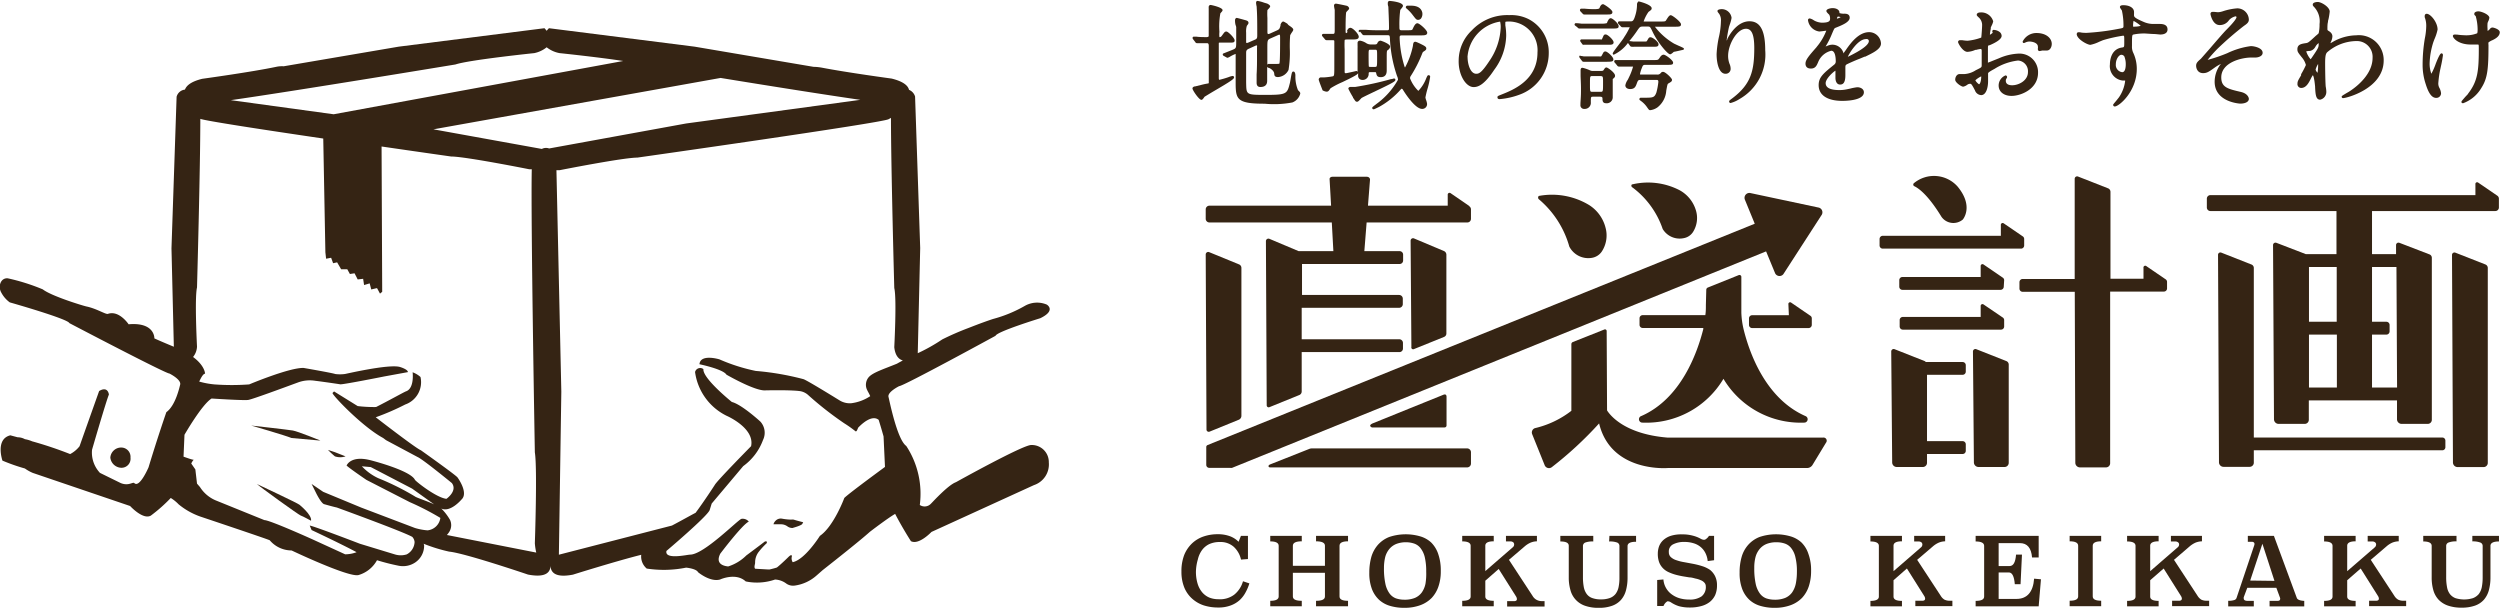 <svg xmlns="http://www.w3.org/2000/svg" viewBox="0 0 317.24 77.11"><defs><style>.cls-1{fill:#352414;}</style></defs><g id="レイヤー_2" data-name="レイヤー 2"><g id="レイヤー_1-2" data-name="レイヤー 1"><path class="cls-1" d="M114.1,49c.54,0,12.23-6.39,12.23-6.39.18-.54,5.68-2.23,5.68-2.23,2.07-1,.82-1.73.82-1.73a3.15,3.15,0,0,0-2.81.18A16.79,16.79,0,0,1,126,40.48c-1.48.49-2.86,1.05-3.13,1.15a34.54,34.54,0,0,0-3.3,1.44,22.43,22.43,0,0,1-3.11,1.75l.31-13.34-.65-19.23a1.32,1.32,0,0,0-.77-.85c-.12-.52-.7-1.06-2.21-1.43,0,0-5.56-.75-8.83-1.38a6.59,6.59,0,0,0-1.08-.11L88.14,5.92,69.66,3.58s-.13.13-.29.33a3.38,3.38,0,0,0-.28-.33L50.6,5.92,36,8.41a3.41,3.41,0,0,0-.9.06C32,9.13,25.66,10,25.66,10c-1.45.36-2,.87-2.19,1.37a1.23,1.23,0,0,0-1.06.91l-.65,19.23L22.06,44c-.43-.18-1.65-.68-2.47-1.06,0,0,.09-2.08-3.27-1.79,0,0-1.2-1.82-2.63-1.32-.27.09-1.45-.68-2.72-.94-.46-.1-4.45-1.32-5.54-2.17A25.8,25.8,0,0,0,1,35.32c-.89-.1-1.3,1-.84,1.8a3.62,3.62,0,0,0,1.08,1.25S8.61,40.46,8.8,41C8.8,41,21,47.4,21.5,47.4c0,0,1.54.76,1.36,1.42-.08.28-.57,2.63-1.75,3.48,0,0-1.08,3.1-2.26,7,0,0-1.14,2.67-1.81,2-.18-.18-.72.41-1.72,0l-2.79-1.37.15.07a3.75,3.75,0,0,1-1-2.93s1.8-6.21,2.14-7c0,0-.11-1.13-1.24-.45,0,0-2.37,6.66-2.48,7a3.68,3.68,0,0,1-1.2,1A48.68,48.68,0,0,0,4.07,56a3.84,3.84,0,0,0-.91-.27,1.9,1.9,0,0,0-.92-.24l-.93-.25c-1.94.48-1,3.21-1,3.21a24.07,24.07,0,0,0,2.85,1,5.14,5.14,0,0,0,1,.56l12.35,4.2s1.63,1.79,2.63,1.22a19.76,19.76,0,0,0,2.53-2.24,5.22,5.22,0,0,1,1,.81,9,9,0,0,0,2.78,1.56s8.6,2.88,8.78,3A3.64,3.64,0,0,0,37,69.85s7.29,3.47,8.5,3.12a3.92,3.92,0,0,0,2.34-1.88,27.11,27.11,0,0,0,2.75.7,2.78,2.78,0,0,0,2.09-.41,2.56,2.56,0,0,0,1.14-2.18,1.79,1.79,0,0,0-.06-.2A20.43,20.43,0,0,0,57,70c2,.19,10,2.91,10,2.91,2.44.47,2.89-.42,2.85-1.23h0c0,.81.41,1.71,2.85,1.24,0,0,5.45-1.71,8.67-2.52a2,2,0,0,0,.7,1.75,14.38,14.38,0,0,0,5-.12s1.28.12,1.51.58c0,0,1.51,1.28,2.79.93,0,0,2-.93,3.26.24a7,7,0,0,0,3.72-.24,2.58,2.58,0,0,1,1.37.47,1.49,1.49,0,0,0,1.11.3A5.25,5.25,0,0,0,103.65,73l.74-.65c1.73-1.36,4.81-3.8,6-4.87,0,0,2.24-1.72,3.2-2.27.93,1.8,2,3.46,2,3.46,1,.54,2.61-1.17,2.61-1.17l13-5.94a2.77,2.77,0,0,0,1.89-2.88,2.16,2.16,0,0,0-2.24-2.21c-1.08,0-9.55,4.72-9.55,4.72-1,.36-3,2.57-3.18,2.74a1.09,1.09,0,0,1-1.4.15A11.07,11.07,0,0,0,115,56.59c-1.17-.81-2.17-5.94-2.25-6.21C112.57,49.75,114.1,49,114.1,49ZM69.68,18.84a1.14,1.14,0,0,0-.92.06L55,16.41,91.44,9.89c6.11,1,13.43,2.16,17.73,2.78l-22.11,3ZM57.8,8.18c1.71-.58,10-1.44,10-1.44A3.67,3.67,0,0,0,69.37,6,3.72,3.72,0,0,0,71,6.74s5.07.53,8.08,1L42.34,14.5,29.29,12.71C37.49,11.54,57.8,8.18,57.8,8.18ZM56.71,67.89a3.47,3.47,0,0,0,.3-.4,1.59,1.59,0,0,0,.1-1.51A6.75,6.75,0,0,0,56,64.53c1.16.54,2.56-1.14,2.56-1.14.94-.85-.5-2.8-.5-2.8-.19-.29-4.66-3.46-4.66-3.46-.57-.19-5.72-4.18-5.72-4.18a31.38,31.38,0,0,0,3.74-1.62,3,3,0,0,0,1.94-3.49,3.16,3.16,0,0,0-1-.6s.25,2-.81,2.41c-.1,0-2.28,1.22-3.83,2a17.25,17.25,0,0,1-2.33-.12l-3-1.86-.19.19c-.16.16,3.7,4.22,6.33,5.67.19.1.34.26.52.36L53,58c.66.28,4.34,3.3,4.34,3.3.75,1-.69,2-.69,2-1.28-.14-3.93-2.24-4-2.42-.6-1.2-5.56-2.46-5.56-2.46-2.61-.7-3.11.66-3.11.66.47.42,2.16,1.57,2.49,1.8l.13.07L52,63.72a33.63,33.63,0,0,1,3.88,2,1.83,1.83,0,0,1-1.63,1.58A7.48,7.48,0,0,1,52.66,67l-6.82-2.59-4.83-2-1.47-1,.57,1.15s.61,1.25,1,1.41c0,0,1.22.35,1.63.43,0,0,8.42,3.06,9.58,3.73a1.11,1.11,0,0,1,.29.65,1.86,1.86,0,0,1-1,1.57,2.52,2.52,0,0,1-1.51,0L45.67,69s-5.8-2.23-6.37-2.31l.24.57s3.75,1.76,5.71,2.81a4.16,4.16,0,0,1-1.45.27l-4.17-1.91S34.25,66,33.55,66l-6.17-2.5a4.38,4.38,0,0,1-2-1.69L25,61.37l-.21-1.8-.52-.75a1.89,1.89,0,0,1,.23-.39l.08-.09c-.2,0-.74-.2-1.29-.39l.12-2.78h0s2.21-3.85,3.44-4.6h0s4.1.27,4.65.18,4.47-1.54,6.29-2.21A4.33,4.33,0,0,1,40,48.32c1.3.16,3.2.45,3.2.45.55,0,5.56-1,5.56-1l3-.55c0-.36-1-.65-1-.65-1.41-.42-7.09.93-7,.89a4.67,4.67,0,0,1-1.23,0c-.21-.11-4-.77-4-.77-1.8-.06-6.91,2.09-6.91,2.09a30.27,30.27,0,0,1-4.41,0,10.6,10.6,0,0,1-1.93-.36c.28-.6.53-1,.74-1,0,0,0-1-1.52-2.12a2.26,2.26,0,0,0,.5-1.31s-.32-6.19,0-7.51c0,0,.42-15.11.42-21.4.61.25,8.05,1.39,15.6,2.5l.27,14.44.09.81.64-.12.25.69.51-.11.51.88h.78l.33.6.59-.09.4.78.69-.08.12.79.71-.21,0,0,.2.77.68-.16.06,0,.37.69.28-.23-.08-18.44c5,.73,8.82,1.27,8.82,1.27,1.81,0,9.92,1.62,9.92,1.62h.32c-.14,6.23.39,35.92.39,35.92.33,2,0,11.54,0,11.54a7.4,7.4,0,0,0,.18,1.18ZM55.09,64c-.93-.43-2.23-.84-2.43-1A32.79,32.79,0,0,0,48,60.68a6.75,6.75,0,0,1-2.08-1.51l1.13.1L52.29,62S54,63.22,55.09,64Zm55-14.39a6.59,6.59,0,0,1,.34.66,5.63,5.63,0,0,1-2.42.9,2.47,2.47,0,0,1-1.45-.35c-1.2-.74-4-2.46-4.58-2.7a34.94,34.94,0,0,0-6.08-1.05,23,23,0,0,1-4.61-1.47s-2.42-.74-2.53.62c0,0,3,.62,3.42,1.32,0,0,3.45,2,4.84,2,0,0,3-.08,4.4.08a2,2,0,0,1,1.09.47,42.53,42.53,0,0,0,4.63,3.63s.69.42,1.41,1c.12.09.22-.11.34-.44.48-.51,1.76-1.69,2.61-1,.36,1.15.62,2.1.62,2.1l.18,3.87c-1.78,1.31-4.71,3.48-5.16,3.94,0,0-1.33,3.6-3.1,4.81,0,0-1.87,3-3.45,3.34h0a.92.92,0,0,1-.11-.71s.07-.41-.38,0c0,0-.89.89-1.51,1.38-.32.11-.55.16-.91.25h-.28l-1.58-.09c-.17-.23,0-.55,0-.76A2.21,2.21,0,0,1,96.3,70a9.23,9.23,0,0,1,1-1.08c.09-.37-.28-.18-.28-.18-.21.18-2.31,1.74-2.31,1.74a5.7,5.7,0,0,1-2.31,1.4c-.69-.07-1.62-.38-1-1.62,0,0,2.81-3.72,3.62-4.07a1,1,0,0,0-.93-.35c-.41.08-4.76,4.54-6.52,4.54-.35,0-3.26.69-3-.47,0,0,5.11-4.32,5.48-5.17l.26-.84,4-4.75a7.11,7.11,0,0,0,2.51-3.31,2.1,2.1,0,0,0-.33-2.34s-2.37-2.18-3.62-2.49c0,0-3.73-3-3.61-4.17a.67.67,0,0,0-1.06.37,7.28,7.28,0,0,0,4,5.55s3.61,1.55,3.11,3.86c0,0-4.36,4.42-4.61,4.92,0,0-1.38,2.13-2.43,3.53-.56.29-1.82,1-3,1.62l-14.35,3.7.31-20.69-.62-28.1H71S79.07,20,80.87,20c0,0,31.06-4.4,31.88-4.87l.31-.17c0,6.17.42,21.59.42,21.59.33,1.32,0,7.51,0,7.51.12,1.09.58,1.54,1.09,1.68-.44.23-.75.41-.75.41-1.69.69-3.06,1.12-3.58,1.71A1.49,1.49,0,0,0,110.09,49.59Z"/><path class="cls-1" d="M99.9,66.78a1.08,1.08,0,0,0,.66.22s1.15-.31,1.25-.52l.11-.21s-.8-.2-1.2-.33a1,1,0,0,0-.33,0,7.51,7.51,0,0,1-1.14-.12.9.9,0,0,0-.81.24,1,1,0,0,0-.29.47h.92A1.4,1.4,0,0,1,99.9,66.78Z"/><path class="cls-1" d="M38,64.05c-.16-.17-5.4-2.63-5.4-2.63.33.33,5.32,3.93,5.56,4s1.31.66,1.31.66C39.62,65.35,38,64.05,38,64.05Z"/><path class="cls-1" d="M31.88,54s4.36,1.26,5.1,1.58l3.57.32h.1s-2.85-1.16-3.49-1.27S31.88,54,31.88,54Z"/><path class="cls-1" d="M42.5,57.91a2.08,2.08,0,0,0,1.35,0l-1.35-.53-.88-.29A9.3,9.3,0,0,0,42.5,57.91Z"/><path class="cls-1" d="M16.56,58.07a1.18,1.18,0,0,0-1.15-1.28A1.38,1.38,0,0,0,14,58.07a1.45,1.45,0,0,0,1.43,1.29A1.15,1.15,0,0,0,16.56,58.07Z"/><path class="cls-1" d="M156.87,3.44c0,1,0,1.6,0,1.84,0,.85,0,.85-.54,1.07l-1.08.43a.14.14,0,0,0-.09.12.24.24,0,0,0,.16.21l.38.21,0,0a.21.21,0,0,0,.12,0s0,0,.18-.08a4.27,4.27,0,0,1,.8-.4s0,0,0,.15c0,.37,0,1.8,0,2.75v.74c0,2.12.15,2.68,3.67,2.68A12.34,12.34,0,0,0,164,13a1.64,1.64,0,0,0,1-1.13c0-.14-.06-.2-.29-.43a4.55,4.55,0,0,1-.33-1.84c0-.25-.06-.52-.25-.52s-.21.11-.39,1.16l-.05.26c-.35,1.4-.38,1.54-3,1.54s-2.52,0-2.56-1.59c0-.35,0-.41,0-3.67,0-.28,0-.45.35-.6l.9-.41a.3.3,0,0,1,.13,0,.56.56,0,0,1,0,.2c0,.44,0,.94,0,1.53,0,.28,0,1.2-.05,1.94,0,.52,0,1,0,1.06q0,.54.48.54c.86,0,.86-.61.86-.82s0-1,0-1.74a.38.38,0,0,0,.22.14c.24.06.65.41.67.69s.06.47.49.47a1.59,1.59,0,0,0,1.33-.91,13.39,13.39,0,0,0,.16-2.7,16.65,16.65,0,0,1,.05-1.71l.16-.27c.16-.22.23-.33.23-.43s-.08-.23-.51-.51l-.12-.09L163.35,3c-.36-.22-.46-.27-.53-.27s-.24.12-.33.41l0,.11c-.11.38-.14.47-.45.61l-.89.4a.55.55,0,0,1-.24.06s-.08,0-.08-.28V2.28a7.16,7.16,0,0,1,0-1,1.43,1.43,0,0,1,.13-.14c.14-.16.22-.25.22-.35s-.24-.3-.46-.36l-.31-.09a4.31,4.31,0,0,0-.81-.22c-.08,0-.21,0-.21.27a4.32,4.32,0,0,0,.08.48l0,.11c.05.68.07,1.35.07,3.43,0,.34,0,.5-.26.61l-.87.38-.18.06c-.06,0-.1,0-.1-.2s0-.34,0-.58V4.15a2.37,2.37,0,0,1,.09-.87.33.33,0,0,1,.06-.08c.11-.15.15-.22.15-.29,0-.25-.23-.31-.5-.38,0,0-.93-.26-1-.26s-.21.1-.21.29,0,.32.07.62C156.85,3.3,156.86,3.4,156.87,3.44Zm3.95,4.78c0-.82,0-1.64,0-2,0-1.14,0-1.17.44-1.36l.88-.39.16-.07c.13,0,.14,0,.14.56,0,.39,0,2.69-.07,3,0,.12,0,.15-.35.15l-.47,0-.53,0A.19.19,0,0,0,160.82,8.22Z"/><path class="cls-1" d="M152.49,10.76l-.81.2c-.1,0-.36.06-.36.27s.83,1.44,1.13,1.44c.12,0,.22-.12.4-.39,0,0,0,0,0,0s.65-.4,1.21-.73c2.21-1.29,2.54-1.54,2.54-1.73a.18.18,0,0,0-.2-.18,2.46,2.46,0,0,0-.51.15,12,12,0,0,1-1.16.34c-.06,0-.07-.15-.07-.21v-.5c0-.18,0-.35,0-.41,0-.4,0-3.32,0-3.47s0-.13.26-.13h1c.58,0,.75,0,.75-.29S155.85,4,155.63,4s-.26.1-.55.49c-.14.2-.2.22-.34.22h0a3.14,3.14,0,0,1,0-.67,9.16,9.16,0,0,1,.12-2.35l.08-.09c.12-.13.2-.22.2-.31,0-.36-1.45-.66-1.51-.66a.24.24,0,0,0-.25.25,1.26,1.26,0,0,0,0,.21s0,.1,0,.13c0,.2,0,1.18,0,1.38,0,1.75,0,2,0,2s-.05.11-.26.11-1,0-1.29-.06h-.14l-.17,0a.17.17,0,0,0-.19.17.34.34,0,0,0,.06.15l.28.36a.25.25,0,0,0,.22.15l.2,0h.19c.27,0,.72,0,.85,0s.26,0,.26.36c0,2.77,0,4.58,0,4.68S153.27,10.56,152.49,10.76Z"/><path class="cls-1" d="M172.58,4l.27.33a.29.29,0,0,0,.24.14h.14l.18,0c.5,0,1.49,0,1.82,0h.83c.23,0,.28,0,.31.31a16.9,16.9,0,0,0,.91,4.87,1.11,1.11,0,0,1,.12.47,9.5,9.5,0,0,1-2.72,3.06l-.1.08c-.41.31-.45.35-.45.44a.17.17,0,0,0,.18.17c.05,0,.07,0,.68-.3l0,0a10.09,10.09,0,0,0,2.75-2.21c.06-.07.1-.1.15-.1a.26.26,0,0,1,.13.12s1.46,2.44,2.44,2.44a.61.61,0,0,0,.63-.64,2.24,2.24,0,0,0-.1-.42,2,2,0,0,1-.11-.39,11.06,11.06,0,0,1,.27-1.12,10.44,10.44,0,0,0,.33-1.5.19.19,0,0,0-.19-.21c-.13,0-.16.07-.31.4a4.65,4.65,0,0,1-1,1.59,4.42,4.42,0,0,1-1.05-1.59.49.49,0,0,1,.1-.31,16,16,0,0,0,1.41-2.76c.08-.21.12-.28.2-.32.26-.17.35-.23.35-.4s-.1-.27-.56-.5c-.7-.35-.8-.35-.83-.35-.25,0-.27.21-.31.54a9.84,9.84,0,0,1-1,2.73.53.53,0,0,1-.07-.15,13.52,13.52,0,0,1-.61-3.59c0-.25,0-.34.31-.34h2.27c.56,0,.92,0,.92-.34s-1-1.2-1.24-1.2-.4.28-.59.69c-.08.19-.08.2-.84.2h-.55c-.3,0-.31-.06-.31-.49a13.48,13.48,0,0,1,.11-2.09l.11-.14c.16-.2.23-.29.23-.38,0-.49-1.63-.62-1.65-.62a.23.23,0,0,0-.27.21,0,0,0,0,0,0,.05.75.75,0,0,0,0,.17c0,.12.06.26.07.33,0,.27.08,1.69.08,2.57,0,.33,0,.39-.24.39h-.77c-.66,0-1.27,0-1.92-.06h-.08l-.29,0-.36,0a.17.17,0,0,0-.19.16.21.21,0,0,0,.07.15Z"/><path class="cls-1" d="M172.21,12.91c.11,0,.2-.08.41-.31l.15-.16c.14-.09.78-.4,1.47-.73,2.56-1.21,2.83-1.39,2.83-1.57a.17.17,0,0,0-.18-.18,1.06,1.06,0,0,0-.24.07l-.11,0a38.79,38.79,0,0,1-4.56,1l-.23,0-.34,0c-.23,0-.31.12-.31.23a11.68,11.68,0,0,0,.59,1.08l0,.05C172,12.82,172,12.91,172.21,12.91Z"/><path class="cls-1" d="M178.58,1.16a5,5,0,0,1,.69.75c.4.52.46.61.69.61a.47.47,0,0,0,.38-.2,1,1,0,0,0,.14-.74c-.1-.4-.42-.86-1.43-.86h-.42a.21.21,0,0,0-.24.21C178.39,1,178.52,1.12,178.58,1.16Z"/><path class="cls-1" d="M168.35,11.63c.2,0,.26-.09.49-.43a11.1,11.1,0,0,1,1.5-.78c1.53-.73,2-1,2-1.16,0,.14,0,.26,0,.31a.52.52,0,0,0,.5.57.76.76,0,0,0,.84-.77c0-.17,0-.22.24-.22h.48c.16,0,.21,0,.23.13.07.29.12.51.58.51.76,0,.76-.65.76-.89s0-.4,0-.7,0-.54,0-.64c0-1.12,0-1.12.16-1.22a.59.59,0,0,0,.27-.42c0-.37-1.16-.76-1.21-.76a.44.44,0,0,0-.4.31c-.09.17-.19.17-.37.17H174a1.06,1.06,0,0,1-.68-.2,2.09,2.09,0,0,0-.72-.28c-.3,0-.33.22-.33.28s0,.18,0,.36a2.52,2.52,0,0,1,0,.29c0,.28,0,2.12,0,2.39,0,.08,0,.31,0,.54v.11a.18.18,0,0,0-.17-.12l-.43.1c-.28.06-.8.18-.89.18a.13.13,0,0,1-.15-.12c0-.12,0-1.56,0-2.92a9.85,9.85,0,0,1,0-1.14c0-.09.18-.1.36-.1h.51c.55,0,.92,0,.92-.35s-.75-1.13-1.05-1.13-.38.28-.46.43L171,4c0,.09-.11.2-.18.2s-.07-.17-.07-.45,0-2.06.09-2.22l.12-.13c.16-.16.24-.24.24-.33s-.11-.29-.32-.34-1.07-.23-1.3-.26-.3.13-.3.26a4.3,4.3,0,0,0,.09.52c0,.08,0,.15,0,.18,0,.42,0,1.76,0,2.2,0,.62,0,.67-.26.67l-.6,0-.58,0a.17.17,0,0,0-.18.17.24.24,0,0,0,.07.15l0,0,.28.33a.29.29,0,0,0,.24.15l.35,0,.47,0a.15.15,0,0,1,.16.09s0,.4,0,3.07c0,1.39,0,1.39-.27,1.44a9,9,0,0,1-1,.12l-.19,0-.22,0a.28.28,0,0,0-.3.28c0,.13.49,1.35.49,1.36S168.13,11.63,168.35,11.63Zm5.32-4.58c0-.74,0-.74.25-.74h.57c.26,0,.26,0,.26.88,0,1.3,0,1.3-.28,1.3h-.55c-.13,0-.2,0-.22-.06S173.67,7.8,173.67,7.05Z"/><path class="cls-1" d="M187,11.05c.55,0,1.33-.25,2.61-2.19a7.53,7.53,0,0,0,1.52-4.35,7.89,7.89,0,0,0-.11-1.3c0-.1,0-.2,0-.28a.43.43,0,0,0,0-.12.06.06,0,0,1,0,0s0-.07.17-.07a3.64,3.64,0,0,1,3.91,3.91c0,3.55-3.11,4.77-4.6,5.36-.42.17-.48.19-.48.33s.07.24.28.24a9.43,9.43,0,0,0,2.47-.55,5.6,5.6,0,0,0,3.76-5.26,4.73,4.73,0,0,0-2.61-4.37,4.93,4.93,0,0,0-2.41-.48,6.17,6.17,0,0,0-4.75,1.94,5.29,5.29,0,0,0-1.66,3.81C185.05,9.48,186,11.05,187,11.05Zm-.78-3.8a4.9,4.9,0,0,1,4.09-4.5h.05a2.77,2.77,0,0,1,.07.81A8.09,8.09,0,0,1,189,7.73c-1,1.52-1.33,1.63-1.67,1.63C186.58,9.36,186.23,8.13,186.23,7.25Z"/><path class="cls-1" d="M208.38,8.53c.11-.27.19-.3.4-.3h2.63c.73,0,.9,0,.9-.29s-.95-1-1.2-1-.41.24-.5.38c-.2.3-.21.3-.81.3h-2.14c-.6,0-1.12,0-1.73,0h-.27l-.29,0-.35,0a.16.16,0,0,0-.18.17c0,.07,0,.1.09.18l.27.33a.29.29,0,0,0,.24.15l.17,0h.15c.39,0,.94,0,1.31,0,.09,0,.15,0,.16,0a7.39,7.39,0,0,1-.53,1.38,3.18,3.18,0,0,1-.16.32,1.71,1.71,0,0,0-.29.68c0,.28.24.47.6.47.57,0,.7-.28.86-.73s.24-.43.53-.43h1.9c.2,0,.3,0,.3.25a8.34,8.34,0,0,1-.25,1.35c-.23.61-.41.66-1.37.66l-.26,0h-.32a.19.19,0,0,0-.21.18c0,.09.06.13.18.22l0,0a3.18,3.18,0,0,1,.74.73c.3.43.32.45.46.45a2,2,0,0,0,.91-.35,2.93,2.93,0,0,0,1.12-2.11c.15-.83.16-.87.29-.94.36-.21.44-.26.44-.46s-.85-1-1.11-1-.2.06-.36.19a.46.46,0,0,1-.41.15h-2c-.18,0-.18,0-.18-.07a3.62,3.62,0,0,1,.2-.68Z"/><path class="cls-1" d="M201,5.68l.37,0c.34,0,.67,0,.94,0h1.83c.3,0,.62,0,.62-.31s-.75-1-1-1-.26.13-.4.43S203.3,5,203,5h-.67c-.51,0-1.09,0-1.24,0l-.15,0-.24,0a.17.17,0,0,0-.18.16.27.27,0,0,0,.07.17l.24.33A.29.29,0,0,0,201,5.68Z"/><path class="cls-1" d="M205.65,3.32a.28.28,0,0,0,.23.14l.38,0,.46,0c.09,0,.09,0,.09,0a8.78,8.78,0,0,1-.7,1.24l-.07.12c-.08.13-.34.48-.6.82-.67.88-.79,1.06-.79,1.16a.14.14,0,0,0,.13.14,4.76,4.76,0,0,0,1.8-1.49v0l0,0,.24.33a.27.27,0,0,0,.23.15,2,2,0,0,0,.35,0h2.46c.34,0,.6,0,.6-.31s-.74-.89-1-.89-.25.13-.47.46c-.05.08-.05.08-.34.08h-.35c-.37,0-.45,0-1.05,0l-.5-.06A13.88,13.88,0,0,0,207.68,4c.42-.62.43-.63.84-.63h.55c.31,0,.32,0,.64.67.63,1.34,1.91,2.85,2.22,2.85.09,0,.18-.07.37-.22a.44.44,0,0,1,.12-.1c.12,0,1-.22,1.14-.24a.15.15,0,0,0,.12-.1.13.13,0,0,0-.06-.14A6.46,6.46,0,0,0,213,5.8l-.56-.26A8.46,8.46,0,0,1,210,3.39h2.39c.73,0,.92,0,.92-.31s-1.1-1.15-1.29-1.15-.32.2-.58.61l-.06.09c-.08.09-.17.1-.67.1h-2.14a4.69,4.69,0,0,1,.62-1.22c.33-.24.4-.29.4-.46,0-.47-1.58-.87-1.65-.87s-.21.22-.21.34a4.56,4.56,0,0,1-.18,1.31c-.25.88-.38.88-.68.88l-.72,0-.65,0a.17.17,0,0,0-.19.17.26.26,0,0,0,.09.18Z"/><path class="cls-1" d="M200.4,7.19a.38.38,0,0,0,.07.17l.25.33a.27.27,0,0,0,.23.15l.18,0,.19,0h2.22c1,0,1.19,0,1.19-.31s-.76-1-1-1-.26.13-.42.42-.12.21-.44.21h-.68c-.42,0-.8,0-1.21,0a2.4,2.4,0,0,0-.4-.06C200.49,7,200.4,7.09,200.4,7.19Z"/><path class="cls-1" d="M200.82,1.72l0,0a.26.26,0,0,0,.2.12l.17,0,.19,0c.33,0,.69,0,1,0H204c.3,0,.61,0,.61-.31s-1.07-1-1.18-1c-.27,0-.4.34-.44.45s-.1.18-.7.18a11.4,11.4,0,0,1-1.2-.06l-.19,0-.22,0a.17.17,0,0,0-.19.17.25.25,0,0,0,.06.17Z"/><path class="cls-1" d="M200.17,3.47a.31.31,0,0,0,.24.15l.3,0h.18c.23,0,.7,0,1.66,0h1.94c.73,0,.91,0,.91-.31s-.76-1-1-1a.35.35,0,0,0-.28.19,2.36,2.36,0,0,0-.16.29c0,.07-.07.14-.07.15a2.25,2.25,0,0,1-.66.06h-.57c-.64,0-1.24,0-2,0a6.47,6.47,0,0,0-.66-.06.17.17,0,0,0-.13.3Z"/><path class="cls-1" d="M203.86,8.56c-.15,0-.2.07-.37.33l0,0c-.06.1-.16.11-.38.11h-.92a.81.81,0,0,1-.44-.08,5.13,5.13,0,0,0-.93-.32c-.07,0-.25,0-.25.33,0,0,0,.12,0,.22s0,.16,0,.19v.2c0,.36.05,1,.05,1.71s0,.8-.07,1.86a.28.28,0,0,1,0,.09s0,.09,0,.12a.46.46,0,0,0,.5.5.77.77,0,0,0,.82-.85c0-.7,0-.7.32-.7H203c.33,0,.35.1.35.28s0,.55.44.55a.76.76,0,0,0,.86-.79c0-.14,0-.52,0-.89s0-.68,0-.8c0-.49,0-.59,0-.59l0,0c.21-.18.29-.24.29-.4C205,9.25,204,8.56,203.86,8.56Zm-.44,1.94c0,1.15,0,1.15-.33,1.15h-1c-.33,0-.33,0-.33-1s0-1,.33-1h1C203.42,9.68,203.42,9.68,203.42,10.5Z"/><path class="cls-1" d="M217.83,6.86c0,1.24.34,2.5,1.12,2.5a.62.62,0,0,0,.66-.66,1.52,1.52,0,0,0-.14-.6,2.85,2.85,0,0,1-.18-1c0-1.47,1.12-3.45,2.27-3.45.73,0,1.05.75,1.05,2.45,0,2.89-.42,4.58-2.77,6.36-.36.27-.42.31-.42.43a.18.18,0,0,0,.19.18,3.88,3.88,0,0,0,1.12-.5A6.49,6.49,0,0,0,224,6.38c0-2.51-.64-3.68-2-3.68-1.61,0-2.62,1.86-2.8,2.23l0,.05-.1.18h0a16.71,16.71,0,0,1,.31-1.77,2.18,2.18,0,0,0,.08-.24,4.61,4.61,0,0,0,.24-.88,1.26,1.26,0,0,0-1.26-1.11s-.53,0-.53.24c0,.05,0,.09.16.29a.93.93,0,0,1,.11.16,1.48,1.48,0,0,1,.17.83,10.19,10.19,0,0,1-.22,1.85A13,13,0,0,0,217.83,6.86Z"/><path class="cls-1" d="M238.69,5.52a1.51,1.51,0,0,0-1.5-1.44c-1.34,0-2.33,1.39-2.82,2.06-.06.1-.31.45-.46.64l0-.11a1.47,1.47,0,0,0-1.37-1,1.6,1.6,0,0,0-.62.13l-.26.1h0v0a10.23,10.23,0,0,0,.8-1.59c.31-.72.31-.72.48-.79h0c.75-.3,1.78-.7,1.78-1.27s-.63-.51-.78-.51a1.82,1.82,0,0,1-.52-.08s0,0,0-.06c0-.35-.38-.57-.88-.57-.2,0-.78.09-.78.36,0,.1.08.2.27.39a.91.91,0,0,1,.1.1,1,1,0,0,1,.1.45c0,.26,0,.55-1.06.55a2.3,2.3,0,0,1-.91-.25l-.1-.06a1.47,1.47,0,0,0-.51-.23.21.21,0,0,0-.22.24A1.67,1.67,0,0,0,230.87,4l.44-.05.44-.06h0a7.17,7.17,0,0,1-1.21,2.05l-.05.07c-1,1.13-1.38,1.6-1.38,2.07,0,.23.09.62.69.62s.75-.44.91-.8a2.39,2.39,0,0,1,1.67-1.46c.49,0,.57.84.57,1.34a.49.49,0,0,1-.17.4c-1.36,1.1-2,1.6-2,2.62,0,1.28,1.11,2,3,2,.28,0,2.74,0,2.74-1.09,0-.42-.42-.64-.85-.64a6.6,6.6,0,0,0-.88.17l-.47.1a4.39,4.39,0,0,1-.91.09c-1.16,0-1.74-.3-1.74-.88s1-1.46,1.24-1.58v.13c0,.33,0,.65,0,.75,0,.55.22.88.59.88s.67-.21.67-1.2c0-.06,0-.25,0-.44s0-.37,0-.43c0-.31,0-.4.19-.5s1-.47,1.63-.71l.62-.26.08,0C237.54,6.77,238.69,6.27,238.69,5.52Zm-1.54-.31c0,.72-2.1,1.72-2.67,2,.21-.5,1.3-2.25,2.3-2.25C236.92,4.91,237.15,5,237.15,5.21ZM233.1,2.37c0-.11.08-.26.12-.26a.73.73,0,0,1,.35.07A1.76,1.76,0,0,1,233.1,2.37Z"/><path class="cls-1" d="M249.12,11a1.25,1.25,0,0,0,.5-.23l.1-.07h0a.89.89,0,0,1,.28-.07c.12,0,.18,0,.61.83a.89.89,0,0,0,.79.61c.65,0,.88-1,.88-1.76,0-.08,0-.27,0-.47s0-.41,0-.5,0-.16.8-.59l0,0a7.16,7.16,0,0,1,3-1.07,1.36,1.36,0,0,1,1.26,1.46c0,1.1-1.19,1.68-2,1.68-.37,0-.81-.1-.81-.57a.46.46,0,0,1,.1-.31l0,0a.26.26,0,0,0,.06-.17.2.2,0,0,0-.2-.2,1.39,1.39,0,0,0-.87,1.28c0,.79.66,1.32,1.64,1.32,1.17,0,3.36-.86,3.36-2.94A2.36,2.36,0,0,0,256.2,6.8a6.91,6.91,0,0,0-2.53.59l-.6.24c-.29.12-.68.28-.81.32a.31.31,0,0,1,0-.11c0-.13,0-1.26,0-1.57,0-.48,0-.48.16-.53l.05,0C253.18,5.44,254,5,254,4.55a.64.64,0,0,0-.23-.47,1.34,1.34,0,0,0-.82-.29l0,0a.2.2,0,0,0-.14.18.61.61,0,0,0,.05.15s0,.05,0,.05-.28.22-.35.24,0,0,0,0a5.36,5.36,0,0,1,.11-.76,1.16,1.16,0,0,0,0-.15l.09-.21a2.09,2.09,0,0,0,.22-.58,1.57,1.57,0,0,0-1.64-1.13c-.22,0-.45.09-.45.3,0,.06,0,.1.24.32a1.3,1.3,0,0,1,.44,1.08c0,.2-.07,1.31-.11,1.49a6.77,6.77,0,0,1-1.75.4,5.88,5.88,0,0,1-.67-.07l-.1,0-.16,0a.24.24,0,0,0-.26.23c0,.17.6,1.25,1.19,1.25a2.8,2.8,0,0,0,1-.25l.11,0a3.36,3.36,0,0,1,.63-.12s.07.11.07.19c0,.24,0,1.48,0,1.82s0,.32-.75.69a3,3,0,0,1-1.46.49l-.28,0-.32,0c-.34,0-.55.37-.55.71C248.09,10.46,248.88,11,249.12,11Zm1.54-.81a3,3,0,0,1,.75-.5v0c0,.7-.2,1-.27,1S250.67,10.31,250.66,10.15Z"/><path class="cls-1" d="M256.78,5.46A.47.47,0,0,0,257,5.4a1.2,1.2,0,0,1,.51-.13c.43,0,1.09.18,1.09.65a.63.63,0,0,1,0,.22.08.08,0,0,0,0,0v0h0a.27.27,0,0,0,0,.13.21.21,0,0,0,.21.21,2.1,2.1,0,0,0,.34-.07l.1,0h.22l.27,0c.39,0,.62-.43.62-.84,0-.69-.67-1.38-1.94-1.38a1.94,1.94,0,0,0-1.71,1A.17.17,0,0,0,256.78,5.46Z"/><path class="cls-1" d="M265.26,5.69a4.57,4.57,0,0,0,1.12-.39l.48-.2a18.46,18.46,0,0,1,2.54-.57c.16,0,.16,0,.16.74s0,.71-.29.76c-1.42.21-1.53,1.69-1.53,2.14a1.83,1.83,0,0,0,1.62,2.05l.17,0,.14,0a.28.28,0,0,1,0,.08,4.63,4.63,0,0,1-.79,2.06l-.35.44c-.38.45-.38.45-.38.52a.2.2,0,0,0,.21.19c.54,0,2.79-1.91,2.79-4.77a4.79,4.79,0,0,0-.43-2,1.77,1.77,0,0,1-.18-.9c0-1.15,0-1.4.15-1.45a6.7,6.7,0,0,1,1.52-.14l.92.06c.42,0,.86.07,1,.07s.92,0,.92-.64-.61-.7-1-.7l-.41,0-.47,0A3.1,3.1,0,0,1,272,2.77c-.81-.35-1.2-.56-1.2-.8a1.06,1.06,0,0,1,0-.2c0-.11,0-.21,0-.25,0-.51-.56-.86-1.35-.86-.12,0-.44,0-.44.23,0,.08.06.16.16.31a1,1,0,0,1,.09.14,8.61,8.61,0,0,1,.2,1.94c0,.27,0,.27-.73.4a30,30,0,0,1-3.95.49c-.15,0-.6,0-.85-.08l-.18,0h-.06a.27.27,0,0,0-.16.27C263.6,5,264.89,5.69,265.26,5.69Zm4.31,1.47a2.6,2.6,0,0,1,.18,1c0,.36-.06,1-.45,1a.92.92,0,0,1-.81-1c0-.69.42-1.21.7-1.21A.47.47,0,0,1,269.57,7.16Zm1.22-3.78h-.11s0,0,0-.13a2.64,2.64,0,0,1,.06-.6,4.66,4.66,0,0,1,.91.63A3,3,0,0,1,270.79,3.38Z"/><path class="cls-1" d="M279.56,9.28c.5,0,.74-.17,1.53-.74a4.84,4.84,0,0,1,.74-.43l-.08.1-.05.06a3.7,3.7,0,0,0-.67,2.1c0,2.61,3.21,2.78,3.24,2.78.67,0,1.1-.24,1.1-.6,0-.18-.17-.68-1-.88-1.67-.39-2.5-.58-2.5-1.85,0-1.9,2.57-2.52,3.82-2.52h.23l.3,0c.3,0,.9-.15.9-.6,0-.64-1.11-.85-1.49-.85a9.94,9.94,0,0,0-3,.9,20.52,20.52,0,0,1-2.49.85,16.85,16.85,0,0,1,1.26-1.42,41.28,41.28,0,0,1,3.35-2.9c.47-.31.62-.5.62-.8a1.47,1.47,0,0,0-1.49-1.42,7.57,7.57,0,0,0-1.81.37l-.17.05a1.84,1.84,0,0,1-.47.07L281,1.51l-.26,0a.24.24,0,0,0-.24.25c0,.12.28,1.42,1.16,1.42a1.39,1.39,0,0,0,1.19-.62,1.59,1.59,0,0,1,.84-.49.11.11,0,0,1,.11.12c0,.07-.09.4-1.3,1.61-.31.31-1.28,1.43-2.06,2.34l-1.16,1.32c-.41.36-.6.53-.6.88S278.88,9.28,279.56,9.28Z"/><path class="cls-1" d="M292,9.56c-.38.63-.46.78-.46,1.06a.48.48,0,0,0,.48.54c.61,0,.95-.65,1.17-1.09s.25-.45.29-.51.2.32.3,1.46v.09c.05.9.1,1.54.64,1.54a1,1,0,0,0,.78-1c0-.06,0-.27-.08-.69-.06-.78-.07-2.63-.07-2.94,0-1,.1-1.2.24-1.37A5.77,5.77,0,0,1,299,5.21a2,2,0,0,1,2.07,2.13c0,2.05-1.94,3.59-2.79,4.16a4.29,4.29,0,0,1-.46.28c-.67.4-.67.41-.67.5a.17.17,0,0,0,.19.17c.42,0,5.14-1.21,5.14-4.78A3.15,3.15,0,0,0,299,4.48a6.15,6.15,0,0,0-3,.85l-.16.09-.09.06a.51.51,0,0,1,0-.1,1.75,1.75,0,0,0,.22-.75c0-.12,0-.41-.45-.69-.18-.11-.18-.11-.18-.32s0-.58.07-.83c0,0,0-.17.06-.32a8.53,8.53,0,0,0,.16-1c0-.58-1.06-1.22-1.52-1.22,0,0-.63,0-.63.33,0,.1,0,.14.24.38l.07.09a2.64,2.64,0,0,1,.55,2,4.89,4.89,0,0,1-.11,1.17,2,2,0,0,1-.2.19l-.16.13c-.94.88-1,.89-1.24.93-.59.09-1.1.16-1.1.78,0,.31.07.4.54,1a2.49,2.49,0,0,1,.54,1,10.47,10.47,0,0,1-.61,1.17Zm1.84-3.66,0,0h0a1.18,1.18,0,0,1,.39-.43v.06c0,.49,0,.51-.88,1.8l0,0c-.06.08-.11.16-.14.19a2.82,2.82,0,0,1-.56-1,2,2,0,0,1,.49-.06A1,1,0,0,0,293.83,5.9Zm.26,3.34a.84.84,0,0,1-.26-.41,2.58,2.58,0,0,1,.32-.71A6.74,6.74,0,0,1,294.09,9.24Z"/><path class="cls-1" d="M313.52,5.65l.41,0,.49,0c.11,0,.13,0,.13.45,0,2.85-.12,4.18-1.35,5.77,0,.06-.22.26-.39.45-.46.53-.46.53-.46.6s0,.18.21.18a4.47,4.47,0,0,0,2.29-1.9c.8-1.23.93-2.39.93-5.5a1,1,0,0,1,0-.32h0a2.28,2.28,0,0,1,.52-.29c.61-.29.91-.62.91-1s-.8-.6-.92-.6-.25.06-.38.24l0,0a.53.53,0,0,1-.25.18s0,0,0-.24a4.78,4.78,0,0,1,0-.74,1.26,1.26,0,0,1,.09-.23,1.45,1.45,0,0,0,.14-.44c0-.41-1-.82-1.4-.82-.25,0-.51.11-.51.29s0,.14.18.32l0,0h0a6.47,6.47,0,0,1,.24,1.68c0,.44-.05.48-.07.5a3.74,3.74,0,0,1-1.64.24,7.34,7.34,0,0,1-.9-.08l-.13,0a.59.59,0,0,0-.22,0,.18.18,0,0,0-.18.19C311.31,4.92,312.05,5.65,313.52,5.65Z"/><path class="cls-1" d="M307.42,8.2a7.62,7.62,0,0,0,.4,2.49c.36,1.16.78,1.73,1.31,1.73a.59.59,0,0,0,.63-.59,1.87,1.87,0,0,0-.19-.64,1.17,1.17,0,0,1-.16-.6,12.26,12.26,0,0,1,.27-1.88l.06-.28A14.29,14.29,0,0,0,310,7c0-.14-.07-.23-.19-.23s-.31.26-.71,1.28a8.73,8.73,0,0,1-.57,1.31,3.67,3.67,0,0,1-.22-1.34,9.69,9.69,0,0,1,.48-2.7l.12-.32a6,6,0,0,0,.41-1.25c0-.93-.9-2-1.38-2a.24.24,0,0,0-.25.25.71.71,0,0,0,0,.2l.05.14a3,3,0,0,1,.14,1,8.55,8.55,0,0,1-.18,1.55A20.24,20.24,0,0,0,307.42,8.2Z"/><path class="cls-1" d="M173.59,26.1l.26-3.31c0-.19-.16-.36-.42-.36h-4.34c-.22,0-.39.14-.37.31l.19,3.36H153.47a.47.47,0,0,0-.47.46v1.2a.47.47,0,0,0,.47.47H169l.2,3.64h-4.41l-3.72-1.57a.32.32,0,0,0-.43.28l.1,20.85a.25.25,0,0,0,.34.24l3.79-1.54a.48.48,0,0,0,.31-.45v-5l12.39,0a.45.45,0,0,0,.46-.46v-.7a.47.47,0,0,0-.46-.47l-12.39,0V39.06h12.37a.47.47,0,0,0,.46-.46v-.71a.47.47,0,0,0-.46-.46H165.22V33.5h12.39a.44.44,0,0,0,.44-.43v-.76a.44.44,0,0,0-.44-.44h-4.48l.29-3.64H186.2a.46.46,0,0,0,.46-.47v-1.2a.47.47,0,0,0-.24-.4h.05l-2.4-1.65a.23.23,0,0,0-.36.21l0,1.38Z"/><path class="cls-1" d="M229.91,41.21v-.82a.4.4,0,0,0-.21-.34h0l-2.41-1.65a.22.22,0,0,0-.35.21L227,40h-4.66a.4.4,0,0,0-.4.4v.82a.4.4,0,0,0,.4.41h7.18A.41.41,0,0,0,229.91,41.21Z"/><path class="cls-1" d="M231.33,55.53H211.61c-5.54-.45-7.35-2.92-7.68-3.45L203.88,42a.21.21,0,0,0-.29-.19l-4,1.59a.3.3,0,0,0-.19.28v8.45a12,12,0,0,1-4.62,2.2.58.58,0,0,0-.36.75L196,59a.59.59,0,0,0,.92.28,46.62,46.62,0,0,0,6-5.55c1.51,6.28,8.73,5.66,8.73,5.66h17.67A.82.82,0,0,0,230,59l1.71-2.82A.4.4,0,0,0,231.33,55.53Z"/><path class="cls-1" d="M153.5,54.77l3.68-1.5a.54.54,0,0,0,.35-.51V34a.48.48,0,0,0-.3-.45L153.45,32a.32.32,0,0,0-.45.29l.1,22.26A.29.29,0,0,0,153.5,54.77Z"/><path class="cls-1" d="M179.42,44.3l3.83-1.55a.46.46,0,0,0,.29-.43v-10a.51.51,0,0,0-.3-.46l-3.82-1.61a.31.31,0,0,0-.42.28l.1,13.5A.23.23,0,0,0,179.42,44.3Z"/><path class="cls-1" d="M230.73,26.33l-8.65-1.84a.62.62,0,0,0-.66.85l1.25,3.05L153.25,56.47a.27.27,0,0,0-.18.26V59a.38.38,0,0,0,.37.37h2.67a.59.59,0,0,0,.23,0L224.11,31.9l1.13,2.74a.62.62,0,0,0,1.06.15l4.83-7.47A.62.62,0,0,0,230.73,26.33Z"/><path class="cls-1" d="M208.28,52.79a.43.43,0,0,0,.15.84,11.4,11.4,0,0,0,10.27-5.56,11.41,11.41,0,0,0,10.23,5.56.43.43,0,0,0,.18-.83c-5.06-2.22-7.11-8-7.85-11a10.44,10.44,0,0,1-.29-2.12h0c0-.1,0-.2,0-.29V35.13a.24.24,0,0,0-.33-.22l-3.93,1.58a.31.31,0,0,0-.19.28l-.05,1.91c0,.44,0,.87-.07,1.31h-7.95a.4.4,0,0,0-.4.4v.82a.4.4,0,0,0,.4.41h7.69l0,.14C215.39,44.73,213.34,50.57,208.28,52.79Z"/><path class="cls-1" d="M183.22,50.07l-4.33,1.75h0l-4.69,1.9c-.67.3-.11.52-.11.52h9.22a.25.25,0,0,0,.25-.25V50.36C183.56,50.19,183.51,50,183.22,50.07Z"/><path class="cls-1" d="M195.35,24.85c-.19,0-.23.32-.07.44a12.16,12.16,0,0,1,3.86,6A2.71,2.71,0,0,0,202,32.72a1.89,1.89,0,0,0,1.24-.77,3.72,3.72,0,0,0,.49-3.08A4.78,4.78,0,0,0,201.62,26,9.11,9.11,0,0,0,195.35,24.85Z"/><path class="cls-1" d="M207.16,23.39c-.19,0-.2.31,0,.4a11,11,0,0,1,3.83,5.27,2.51,2.51,0,0,0,2.72,1.15,1.77,1.77,0,0,0,1.12-.76,3.32,3.32,0,0,0,.35-2.83,4.3,4.3,0,0,0-2.06-2.49A8.71,8.71,0,0,0,207.16,23.39Z"/><path class="cls-1" d="M316.88,24.82h0l-2.41-1.65a.22.22,0,0,0-.35.21l0,1.38H280.49a.45.45,0,0,0-.45.45v1.12a.45.45,0,0,0,.45.45h16v5.47h-3.89l-3.74-1.44a.31.31,0,0,0-.42.28l.12,22.13a.59.59,0,0,0,.59.57h3.3a.52.52,0,0,0,.53-.52V50.81h11.19v2.41a.59.59,0,0,0,.59.57h3.3a.52.52,0,0,0,.53-.52V32.71a.46.46,0,0,0-.3-.43l-3.82-1.47a.31.31,0,0,0-.42.28v1.16H301V26.78h15.65a.45.45,0,0,0,.45-.45V25.21A.46.46,0,0,0,316.88,24.82ZM293,33.88h3.52l0,6.95H293Zm0,8.58h3.54l0,6.72H293Zm11.1-8.58.08,15.3H301V42.46h1.82a.41.41,0,0,0,.41-.41v-.8a.41.41,0,0,0-.41-.42H301V33.88Z"/><path class="cls-1" d="M286,58.74v-1.6h23.91a.39.39,0,0,0,.4-.39v-.84a.39.39,0,0,0-.4-.39H286V34a.47.47,0,0,0-.31-.44l-3.81-1.5a.3.3,0,0,0-.42.28l.12,26.32a.58.58,0,0,0,.59.58h3.3A.53.53,0,0,0,286,58.74Z"/><path class="cls-1" d="M311.86,59.27h3.3a.53.53,0,0,0,.53-.53V34a.48.48,0,0,0-.3-.44l-3.82-1.5a.31.31,0,0,0-.42.28l.12,26.32A.59.59,0,0,0,311.86,59.27Z"/><path class="cls-1" d="M238.51,30.33v.82a.4.4,0,0,0,.41.4h17.54a.4.4,0,0,0,.4-.4v-.82a.4.4,0,0,0-.2-.35h0l-2.4-1.64a.23.23,0,0,0-.36.21l0,1.37h-15A.41.41,0,0,0,238.51,30.33Z"/><path class="cls-1" d="M254.32,35.55a.4.4,0,0,0-.21-.34h0l-2.41-1.65a.23.23,0,0,0-.36.21l0,1.38h-9.93a.4.4,0,0,0-.4.4v.82a.4.4,0,0,0,.4.41h12.45a.41.41,0,0,0,.41-.41Z"/><path class="cls-1" d="M274.59,37a.4.4,0,0,0,.4-.4v-.82a.4.4,0,0,0-.2-.35h0l-2.4-1.64A.23.23,0,0,0,272,34l0,1.37h-4.19V24.34a.48.48,0,0,0-.3-.44l-3.82-1.5a.31.31,0,0,0-.42.29l0,12.71h-6.6a.41.41,0,0,0-.41.41v.82a.41.41,0,0,0,.41.4h6.61l.07,21.7a.59.59,0,0,0,.59.58h3.3a.53.53,0,0,0,.53-.53V37Z"/><path class="cls-1" d="M241.06,40.61v.82a.4.4,0,0,0,.4.4h12.45a.4.4,0,0,0,.41-.4v-.82a.4.4,0,0,0-.21-.34h0l-2.41-1.64a.23.23,0,0,0-.36.21l0,1.38h-9.93A.4.4,0,0,0,241.06,40.61Z"/><path class="cls-1" d="M254.37,59.26a.53.53,0,0,0,.53-.53V46.26a.48.48,0,0,0-.3-.44l-3.82-1.51a.31.31,0,0,0-.42.29l.12,14.08a.59.59,0,0,0,.59.58Z"/><path class="cls-1" d="M249.05,45.94h-4.68a.32.32,0,0,0-.14-.12l-3.82-1.51a.31.31,0,0,0-.42.29l.12,14.08a.58.58,0,0,0,.59.58H244a.53.53,0,0,0,.53-.53V57.61h4.52a.4.4,0,0,0,.4-.41v-.82a.4.4,0,0,0-.4-.4h-4.52V47.56h4.52a.4.4,0,0,0,.4-.4v-.82A.4.4,0,0,0,249.05,45.94Z"/><path class="cls-1" d="M246.37,27.52a1.85,1.85,0,0,0,2.7.34s1.45-1.66-.68-4.21a4,4,0,0,0-5.53-.4.23.23,0,0,0,.06.38C243.49,23.9,244.69,24.77,246.37,27.52Z"/><path class="cls-1" d="M186.66,58.85V57.39a.49.49,0,0,0-.49-.49H166.48a1,1,0,0,0-.3.05l-5.05,2c-.33.2-.07.36,0,.36h25A.49.49,0,0,0,186.66,58.85Z"/><path class="cls-1" d="M156.62,75.46a3,3,0,0,1-2,.58,3.11,3.11,0,0,1-1.16-.21,2.45,2.45,0,0,1-.9-.66,3.08,3.08,0,0,1-.59-1.11,5.19,5.19,0,0,1-.21-1.57A5.94,5.94,0,0,1,152,71a3.26,3.26,0,0,1,.52-1.18,2.47,2.47,0,0,1,.92-.77,3.14,3.14,0,0,1,1.36-.27,2.51,2.51,0,0,1,1.76.61,3.11,3.11,0,0,1,.92,1.62l.88-.07V68h-.89l-.3.75a3.06,3.06,0,0,0-1-.67,4.38,4.38,0,0,0-1.67-.29,5.49,5.49,0,0,0-1.78.29,4,4,0,0,0-1.45.87,4.19,4.19,0,0,0-1,1.48,5.71,5.71,0,0,0-.35,2.12,5.26,5.26,0,0,0,.36,2,3.86,3.86,0,0,0,1,1.42,4.14,4.14,0,0,0,1.47.85,5.93,5.93,0,0,0,1.82.27,4.33,4.33,0,0,0,1.6-.26,3.49,3.49,0,0,0,1.14-.68,3.7,3.7,0,0,0,.76-1,5.78,5.78,0,0,0,.47-1.12l-.81-.27A3.34,3.34,0,0,1,156.62,75.46Z"/><path class="cls-1" d="M167,68.69c.76,0,1.13.19,1.13.56V71.8h-4.07V69.25c0-.37.37-.56,1.13-.56V68h-4v.7c.71,0,1.07.19,1.07.56v6.43c0,.37-.36.55-1.07.55v.69h4v-.69c-.76,0-1.13-.18-1.13-.55v-3h4.07v3c0,.37-.37.55-1.13.55v.69h4.06v-.69c-.72,0-1.08-.18-1.08-.55V69.25c0-.37.36-.56,1.08-.56V68H167Z"/><path class="cls-1" d="M181.6,68.83a3.51,3.51,0,0,0-1.42-.78,6.6,6.6,0,0,0-3.89.09,3.78,3.78,0,0,0-1.44,1,4.07,4.07,0,0,0-.83,1.52,7.36,7.36,0,0,0-.26,2,5.65,5.65,0,0,0,.34,2.11,3.64,3.64,0,0,0,.94,1.38,3.55,3.55,0,0,0,1.41.75,6.26,6.26,0,0,0,1.77.23,5.74,5.74,0,0,0,2-.33,3.9,3.9,0,0,0,1.46-.93,4,4,0,0,0,.86-1.47,5.84,5.84,0,0,0,.29-1.93,6.29,6.29,0,0,0-.33-2.18A3.72,3.72,0,0,0,181.6,68.83Zm-.71,5.23a2.94,2.94,0,0,1-.47,1.12,2.13,2.13,0,0,1-.87.69,3.45,3.45,0,0,1-1.33.23,3.31,3.31,0,0,1-1.08-.17,1.79,1.79,0,0,1-.82-.63,3.21,3.21,0,0,1-.52-1.22,9.07,9.07,0,0,1-.18-2,5.86,5.86,0,0,1,.16-1.4,2.69,2.69,0,0,1,.51-1,2.23,2.23,0,0,1,.88-.65,3.35,3.35,0,0,1,1.29-.22,3.21,3.21,0,0,1,1,.17,1.74,1.74,0,0,1,.81.59,3,3,0,0,1,.53,1.14,7.82,7.82,0,0,1,.18,1.84A7.67,7.67,0,0,1,180.89,74.06Z"/><path class="cls-1" d="M194.94,76.09a1.3,1.3,0,0,1-.46-.47l-3-4.58,2.06-1.76a3,3,0,0,1,.68-.42,2.29,2.29,0,0,1,.81-.17V68H191.1v.7h.53a.62.62,0,0,1,.39.11.38.38,0,0,1,.12.28.47.47,0,0,1-.2.38l-3.46,3V69.25c0-.37.35-.56,1.07-.56V68h-4v.7c.71,0,1.07.19,1.07.56v6.43c0,.37-.36.55-1.07.55v.69h4v-.69c-.72,0-1.07-.18-1.07-.55v-2l1.7-1.49,2.19,3.47a.7.7,0,0,1,.12.35.26.26,0,0,1-.08.19.44.44,0,0,1-.29.07h-.87v.69H196v-.69h-.34A1.35,1.35,0,0,1,194.94,76.09Z"/><path class="cls-1" d="M204.19,68.71a2.73,2.73,0,0,1,1,.13.46.46,0,0,1,.31.42v4a5.81,5.81,0,0,1-.11,1.25,2.18,2.18,0,0,1-.39.87,1.67,1.67,0,0,1-.73.51,3.24,3.24,0,0,1-1.11.17,3.16,3.16,0,0,1-1.11-.17,1.47,1.47,0,0,1-.7-.51,2.16,2.16,0,0,1-.37-.87,6.53,6.53,0,0,1-.11-1.25v-4a.47.47,0,0,1,.31-.42,2.67,2.67,0,0,1,1-.13V68H198v.71c.72,0,1.07.18,1.07.55v4a5.66,5.66,0,0,0,.21,1.61,2.86,2.86,0,0,0,1.86,2,5,5,0,0,0,1.73.26,4.75,4.75,0,0,0,1.7-.26,2.74,2.74,0,0,0,1.13-.75,3,3,0,0,0,.63-1.21,6.06,6.06,0,0,0,.2-1.61v-4c0-.37.36-.55,1.08-.55V68h-3.38Z"/><path class="cls-1" d="M217,72.32a3.79,3.79,0,0,0-1-.48,10.56,10.56,0,0,0-1.14-.29l-1.13-.21a5.83,5.83,0,0,1-1-.25,1.88,1.88,0,0,1-.69-.38.81.81,0,0,1-.27-.64,1,1,0,0,1,.55-1,3,3,0,0,1,1.44-.3,3.83,3.83,0,0,1,1.09.15,2.48,2.48,0,0,1,.89.44,2.38,2.38,0,0,1,.64.76,2.86,2.86,0,0,1,.32,1.08l.81-.11V68h-.65a1.19,1.19,0,0,1-.3.34.51.51,0,0,1-.32.16,1,1,0,0,1-.44-.14,4.09,4.09,0,0,0-1-.39,4.88,4.88,0,0,0-1.36-.16A4.4,4.4,0,0,0,212,68a2.64,2.64,0,0,0-.95.55,2.08,2.08,0,0,0-.53.8,2.8,2.8,0,0,0-.15.91,3.07,3.07,0,0,0,.16,1.06,2.2,2.2,0,0,0,.46.75,2.3,2.3,0,0,0,.72.52,5.89,5.89,0,0,0,1,.36c.26.07.54.13.82.18l.85.14c.28,0,.54.09.79.15a2.84,2.84,0,0,1,.66.21,1.15,1.15,0,0,1,.46.32.67.67,0,0,1,.17.46,1.48,1.48,0,0,1-.54,1.27,2.58,2.58,0,0,1-1.57.4,4.24,4.24,0,0,1-1.27-.18,3.21,3.21,0,0,1-1-.52,2.57,2.57,0,0,1-1-1.85l-.79.07v3.3h.8a1.28,1.28,0,0,1,.28-.43c.12-.11.21-.17.26-.17a.78.78,0,0,1,.41.14,4.14,4.14,0,0,0,1,.48,5.1,5.1,0,0,0,1.38.17,5.27,5.27,0,0,0,1.42-.17,3.05,3.05,0,0,0,1.09-.51,2.43,2.43,0,0,0,.71-.88,3,3,0,0,0,.24-1.25,2.54,2.54,0,0,0-.26-1.2A2.39,2.39,0,0,0,217,72.32Z"/><path class="cls-1" d="M228.59,68.83a3.51,3.51,0,0,0-1.42-.78,6.6,6.6,0,0,0-3.89.09,3.78,3.78,0,0,0-1.44,1,3.94,3.94,0,0,0-.83,1.52,7,7,0,0,0-.26,2,5.65,5.65,0,0,0,.34,2.11,3.64,3.64,0,0,0,.94,1.38,3.49,3.49,0,0,0,1.41.75,6.22,6.22,0,0,0,1.77.23,5.78,5.78,0,0,0,2-.33,3.9,3.9,0,0,0,1.46-.93,4,4,0,0,0,.86-1.47,6.11,6.11,0,0,0,.29-1.93,6,6,0,0,0-.34-2.18A3.59,3.59,0,0,0,228.59,68.83Zm-.71,5.23a3.1,3.1,0,0,1-.47,1.12,2.13,2.13,0,0,1-.87.69,3.45,3.45,0,0,1-1.33.23,3.31,3.31,0,0,1-1.08-.17,1.79,1.79,0,0,1-.82-.63,3.21,3.21,0,0,1-.52-1.22,9.07,9.07,0,0,1-.18-2,5.39,5.39,0,0,1,.16-1.4,2.69,2.69,0,0,1,.51-1,2.23,2.23,0,0,1,.88-.65,3.35,3.35,0,0,1,1.29-.22,3.21,3.21,0,0,1,1.05.17,1.74,1.74,0,0,1,.81.59,2.87,2.87,0,0,1,.52,1.14,7.27,7.27,0,0,1,.19,1.84A7.67,7.67,0,0,1,227.88,74.06Z"/><path class="cls-1" d="M246.74,76.09a1.38,1.38,0,0,1-.46-.47l-3-4.58,2.06-1.76a3,3,0,0,1,.68-.42,2.29,2.29,0,0,1,.81-.17V68H242.9v.71h.53a.62.62,0,0,1,.39.11.36.36,0,0,1,.12.28.47.47,0,0,1-.2.38l-3.46,3V69.25c0-.37.35-.56,1.07-.56V68h-4v.71c.71,0,1.07.19,1.07.56v6.43c0,.37-.36.55-1.07.55v.69h4v-.69c-.72,0-1.07-.18-1.07-.55V73.63l1.7-1.49,2.19,3.48a.67.67,0,0,1,.12.35.26.26,0,0,1-.08.19.46.46,0,0,1-.29.07h-.87v.69h4.7v-.69h-.33A1.46,1.46,0,0,1,246.74,76.09Z"/><path class="cls-1" d="M255.89,76h-2.27V72.64h1.29c.43,0,.68.49.76,1.49h.73l.18-3.75h-.75c-.08,1-.35,1.45-.83,1.45h-1.38V68.92h2.7c.93,0,1.44.61,1.54,1.82l.84,0V68h-8v.71c.72,0,1.08.19,1.08.56v6.43c0,.37-.36.55-1.08.55v.69h8l.29-3.43-.87-.08C258,75.12,257.23,76,255.89,76Z"/><path class="cls-1" d="M262.63,68.69c.72,0,1.08.19,1.08.56v6.43c0,.37-.36.55-1.08.55v.69h4v-.69c-.71,0-1.07-.18-1.07-.55V69.25c0-.37.36-.56,1.07-.56V68h-4Z"/><path class="cls-1" d="M279.33,76.09a1.48,1.48,0,0,1-.46-.47l-3-4.58,2.05-1.76a3.2,3.2,0,0,1,.68-.42,2.4,2.4,0,0,1,.82-.17V68h-3.94v.71H276a.59.59,0,0,1,.39.11.34.34,0,0,1,.13.28.48.48,0,0,1-.21.38l-3.46,3V69.25c0-.37.36-.56,1.07-.56V68h-4v.71c.71,0,1.07.19,1.07.56v6.43c0,.37-.36.55-1.07.55v.69h4v-.69c-.71,0-1.07-.18-1.07-.55V73.63l1.71-1.49,2.19,3.48a.67.67,0,0,1,.12.35.23.23,0,0,1-.09.19.41.41,0,0,1-.28.07h-.87v.69h4.7v-.69H280A1.49,1.49,0,0,1,279.33,76.09Z"/><path class="cls-1" d="M304.31,76.09a1.4,1.4,0,0,1-.47-.47l-3-4.58,2.06-1.76a2.91,2.91,0,0,1,.67-.42,2.4,2.4,0,0,1,.82-.17V68h-3.94v.71H301a.59.59,0,0,1,.39.11.34.34,0,0,1,.13.28.5.5,0,0,1-.2.38l-3.47,3V69.25c0-.37.36-.56,1.07-.56V68h-4v.71c.72,0,1.07.19,1.07.56v6.43c0,.37-.35.55-1.07.55v.69h4v-.69c-.71,0-1.07-.18-1.07-.55V73.63l1.71-1.49,2.19,3.48a.67.67,0,0,1,.12.35.26.26,0,0,1-.08.19.46.46,0,0,1-.29.07h-.87v.69h4.7v-.69H305A1.44,1.44,0,0,1,304.31,76.09Z"/><path class="cls-1" d="M313.73,68.7a2.69,2.69,0,0,1,1,.14.45.45,0,0,1,.31.42v4a6.45,6.45,0,0,1-.11,1.25,2.16,2.16,0,0,1-.39.88,1.85,1.85,0,0,1-.73.51,3.74,3.74,0,0,1-2.23,0,1.64,1.64,0,0,1-.69-.51,2,2,0,0,1-.37-.88,6.45,6.45,0,0,1-.11-1.25v-4a.45.45,0,0,1,.31-.42,2.59,2.59,0,0,1,1-.14V68H307.5v.71c.71,0,1.07.19,1.07.56v4a5.78,5.78,0,0,0,.21,1.62,2.92,2.92,0,0,0,.67,1.21,3,3,0,0,0,1.19.75,5.21,5.21,0,0,0,1.73.26,5,5,0,0,0,1.7-.26,2.74,2.74,0,0,0,1.13-.75,3.1,3.1,0,0,0,.63-1.21,6.19,6.19,0,0,0,.2-1.62v-4c0-.37.36-.56,1.08-.56V68h-3.38Z"/><path class="cls-1" d="M291.45,75.86,288.55,68h-3.31v.75h.5c.16,0,.43.07.32.43h0l-2.26,6.72a.43.43,0,0,1-.3.25,2.3,2.3,0,0,1-.75.09v.71H286v-.7h-.75c-.35,0-.53-.1-.53-.31a.77.77,0,0,1,0-.15l.45-1.2h3.69l.48,1.3a.34.34,0,0,1,0,.13c0,.15-.12.23-.35.23H288v.7h4.4v-.7C291.86,76.22,291.53,76.1,291.45,75.86Zm-5.91-2.19L287.09,69l1.53,4.71Z"/></g></g></svg>